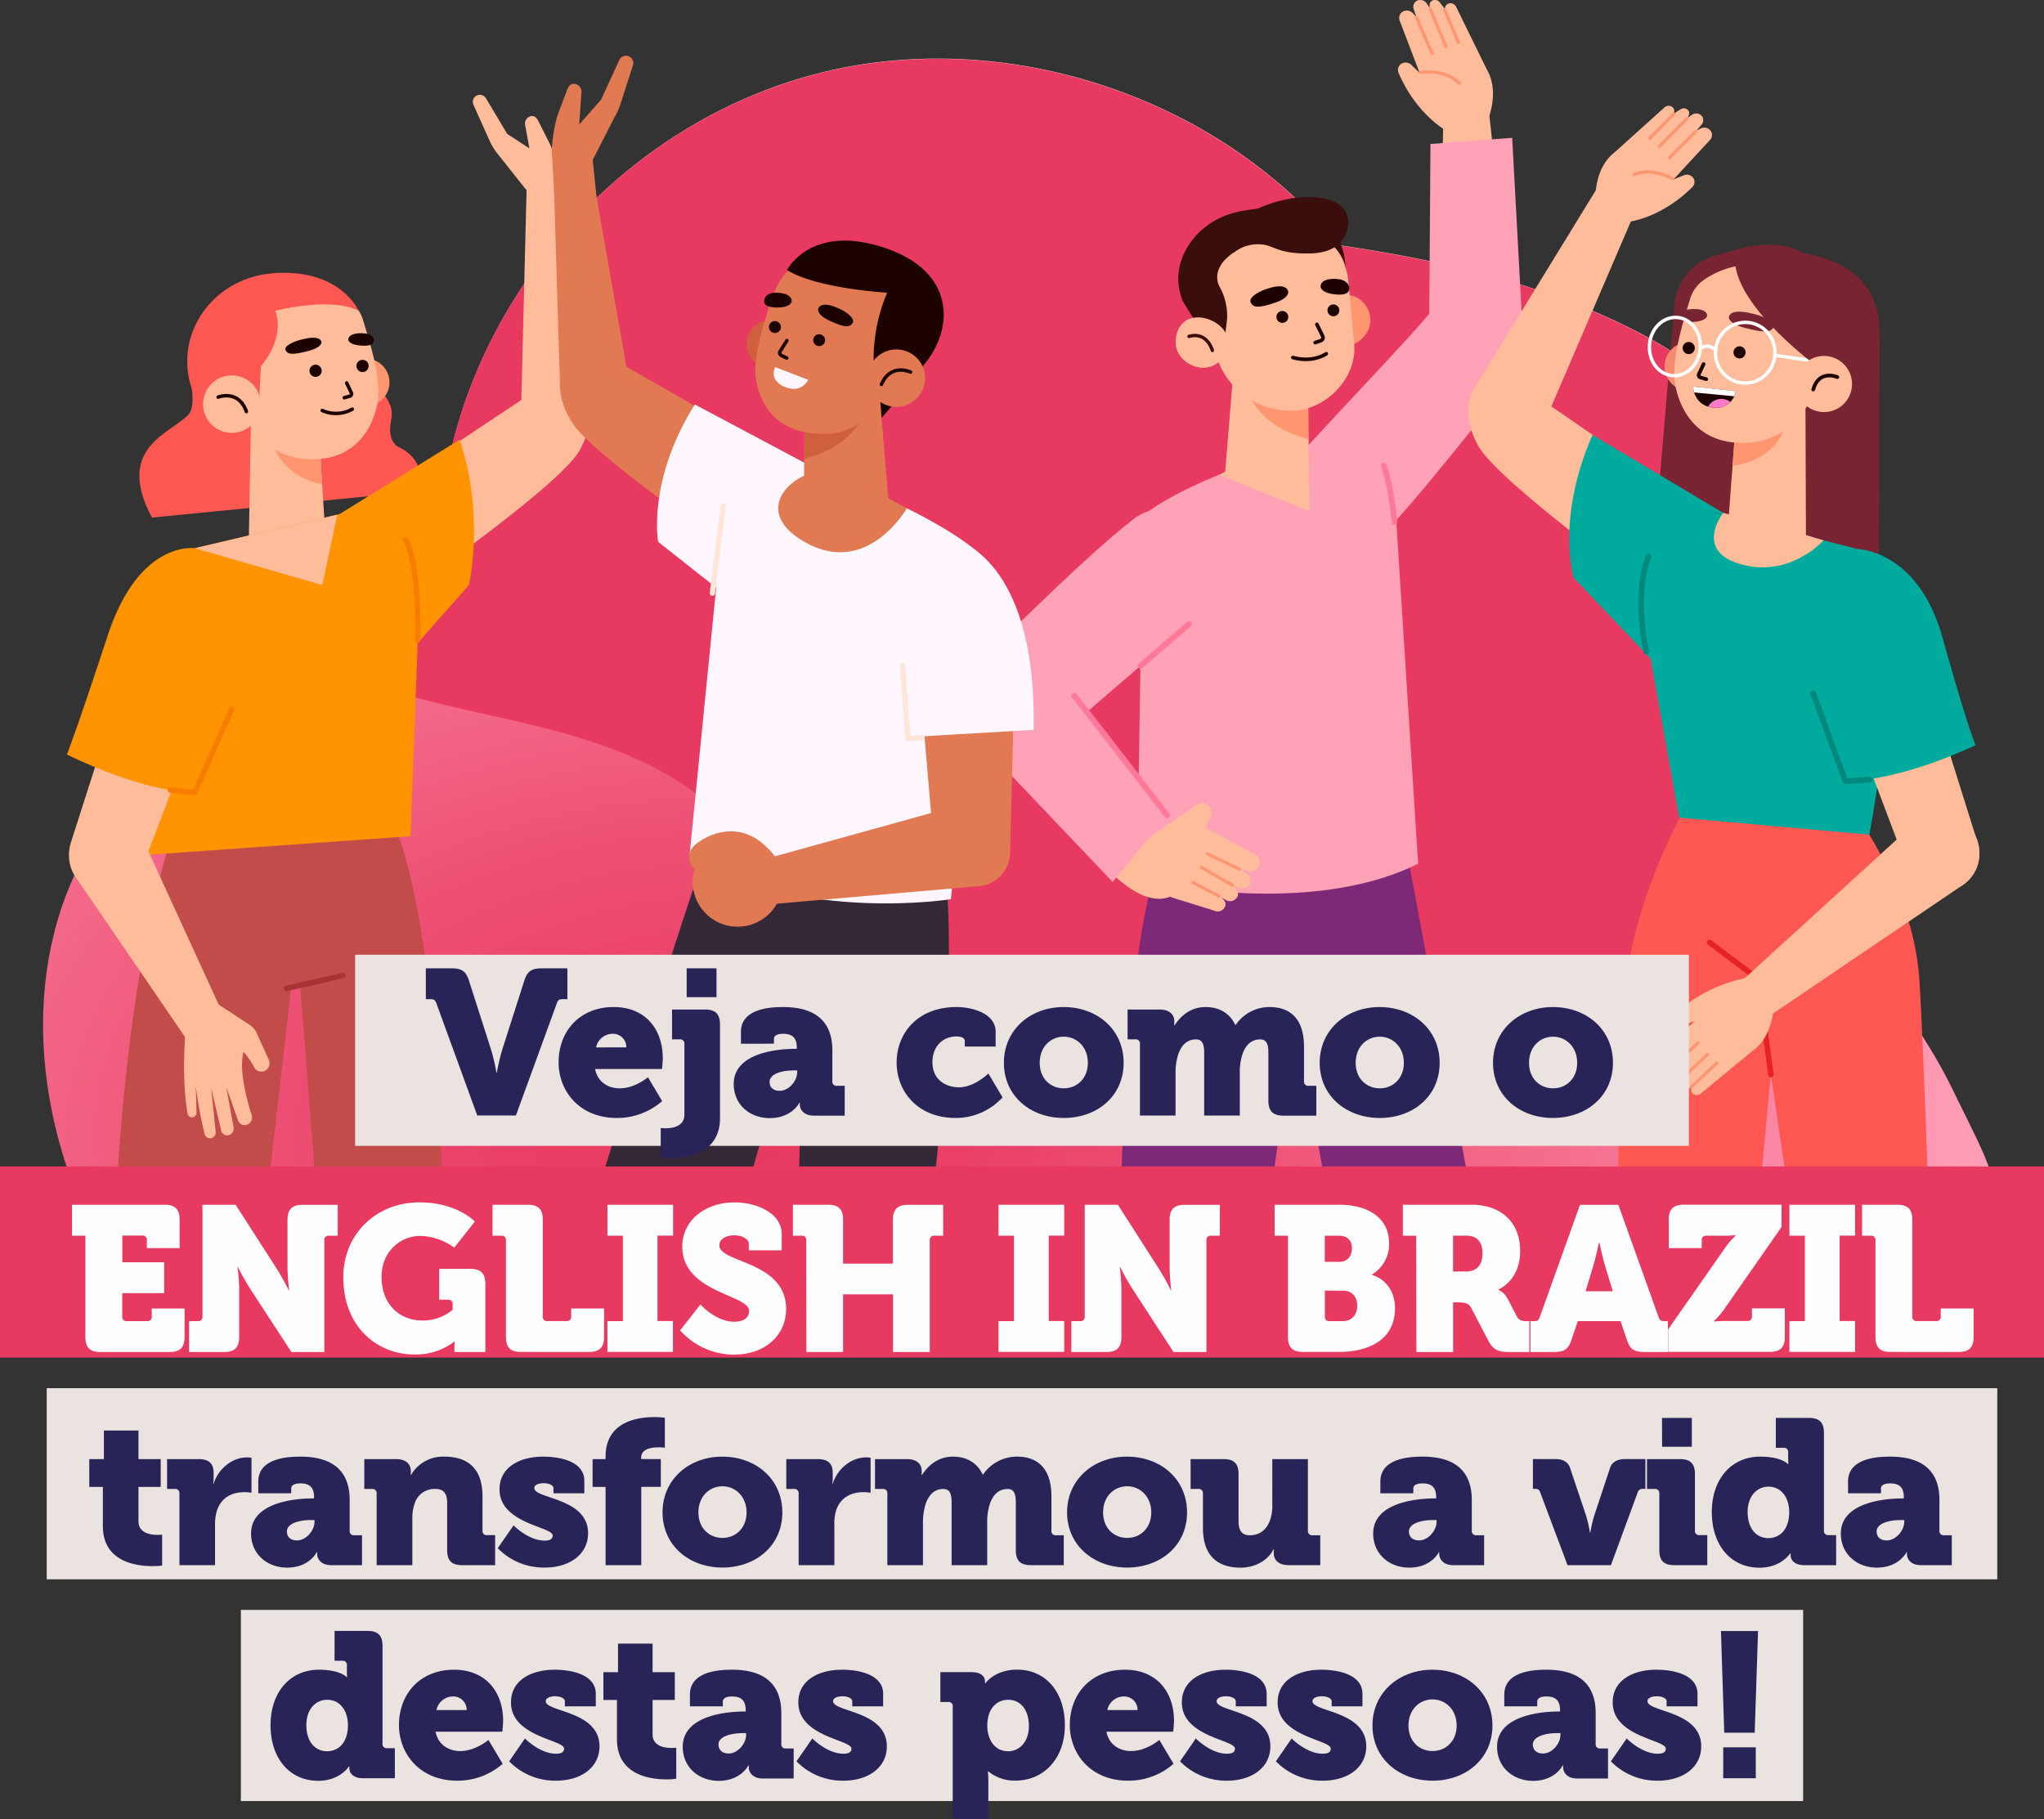 <svg xmlns="http://www.w3.org/2000/svg" xmlns:xlink="http://www.w3.org/1999/xlink" viewBox="0 0 612.43 545.17"><rect x="0" y="0" width="612.43" height="545.17" fill="#333333" stroke="none"/><defs><style>.cls-1{fill:#1d0300;}.cls-2{isolation:isolate;}.cls-3{fill:url(#Gradiente_sem_nome_72);}.cls-4{mix-blend-mode:screen;}.cls-5{fill:#e83960;}.cls-6{fill:#7e2977;}.cls-11,.cls-12,.cls-14,.cls-15,.cls-16,.cls-17,.cls-20,.cls-24,.cls-26,.cls-28,.cls-29,.cls-30,.cls-32,.cls-34,.cls-36,.cls-39,.cls-41,.cls-7{fill:none;}.cls-7{stroke:#591257;}.cls-11,.cls-12,.cls-15,.cls-16,.cls-17,.cls-20,.cls-24,.cls-26,.cls-29,.cls-30,.cls-32,.cls-34,.cls-36,.cls-39,.cls-41,.cls-7{stroke-linecap:round;stroke-linejoin:round;}.cls-26,.cls-36,.cls-7{stroke-width:1.64px;}.cls-8{fill:#ffbc9b;}.cls-9{fill:#ff9670;}.cls-10{fill:#3a0e0c;}.cls-11{stroke:#3a0e0c;stroke-width:1.01px;}.cls-12,.cls-20,.cls-30,.cls-41{stroke:#1d0300;}.cls-12{stroke-width:1.09px;}.cls-13{fill:#ffa2b7;}.cls-14,.cls-17,.cls-28{stroke:#ff9670;}.cls-14,.cls-28{stroke-miterlimit:10;}.cls-14{stroke-width:0.94px;}.cls-15,.cls-16{stroke:#ff7899;}.cls-15{stroke-width:1.68px;}.cls-16{stroke-width:1.73px;}.cls-17{stroke-width:0.94px;}.cls-18{fill:#792432;}.cls-19{fill:#f58c72;}.cls-20{stroke-width:1.1px;}.cls-21{clip-path:url(#clip-path);}.cls-22{fill:#ff7bca;}.cls-23{fill:#fff;}.cls-24{stroke:#fff;stroke-width:1.02px;}.cls-25{fill:#ff5752;}.cls-26{stroke:#e52323;}.cls-27{fill:#00aa9c;}.cls-28{stroke-width:0.91px;}.cls-29{stroke:#00897c;stroke-width:1.7px;}.cls-30{stroke-width:1.05px;}.cls-31{fill:#c14c4a;}.cls-32{stroke:#a73434;stroke-width:1.64px;}.cls-33{fill:#ff9300;}.cls-34{stroke:#f77c00;stroke-width:1.57px;}.cls-35{fill:#352938;}.cls-36{stroke:#000;}.cls-37{fill:#e17953;}.cls-38{fill:#fff7fd;}.cls-39{stroke:#ffe6d8;stroke-width:1.58px;}.cls-40{fill:#cf5f3d;}.cls-41{stroke-width:1.04px;}.cls-42{fill:#ebe3e0;}.cls-43{fill:#292458;}.cls-44{fill:#fefefe;}</style><radialGradient id="Gradiente_sem_nome_72" cx="220.38" cy="338.83" r="930.32" gradientTransform="translate(0 129.8) scale(1 0.62)" gradientUnits="userSpaceOnUse"><stop offset="0" stop-color="#e83960"></stop><stop offset="0.07" stop-color="#ea3f66"></stop><stop offset="0.16" stop-color="#ee5175"></stop><stop offset="0.27" stop-color="#f56f8f"></stop><stop offset="0.38" stop-color="#ff97b2"></stop><stop offset="0.64" stop-color="#ebe3e0"></stop></radialGradient><clipPath id="clip-path"><path class="cls-1" d="M507.27,115.83l12.8,1.38a5.91,5.91,0,0,1-6.73,4.94C507.44,121.58,507.27,115.83,507.27,115.83Z"></path></clipPath></defs><title>Ativo 353</title><g class="cls-2"><g id="Camada_2" data-name="Camada 2"><g id="OBJECTS"><path class="cls-3" d="M592,385.27c-6,15.79-8.82-6.33-26-7.11-15.15-.67-16.88,2.92-30.51,9-15.4,6.91-17.77-17.86-16.08-1,3.43,34.4,2.31-28.12-25.43-8.08-12.82,9.27-21.68,6.23-37.46,2.55-9.68-2.26-31.05-7.08-40.26-10.87-25.9-10.65-100,3.06-126.26,11.07s-15.1-2.25-42.84-2.75c-24.31-.44-52,18.89-70.45,2.75-16.46-14.34-36.4,11.25-55.1,0-17.85-10.76-5.29,1.25-25.23-4.55s-33.76,21.89-38,1.8c-5.67-27.08-26.95,36.41-27.56,8.91-.25-11.85-5.74-23-9.78-34.28-9-25.24-11.1-53.08-3.39-78.24s25.69-47.26,49.92-57.89c12-5.29,25.68-7.92,36.8-14.54a48.39,48.39,0,0,0,6.18-4.39,44.09,44.09,0,0,0,8.46-9.59c10-15.11,11.91-35.7,16.32-54,13.06-54.19,57.19-99.49,111.91-112.6s117.69,7.41,153.86,51.74l-.35.2c31.77,4.59,63.65,12,92.15,27.21,67.91,36.25,48.2,116.21,43.45,123.88-6.87,11.12-4.38,26.09,2.11,37.83s16.42,21.24,25.14,31.51c1,1.14,1.93,2.31,2.87,3.49a157.62,157.62,0,0,1,19,30C598.85,354.91,602.48,357.65,592,385.27Z"></path><g class="cls-4"><path class="cls-5" d="M566.46,297.38c-32-8.28-66.63-1.44-98.21,8.19-36,11-71.9,25.58-110,24.9a145.81,145.81,0,0,1-92.07-35.69c-22.55-19.67-39.09-46.31-64.74-61.76-24.48-14.75-53.95-17.29-81.28-25.25a139.27,139.27,0,0,1-15.83-5.65,48.39,48.39,0,0,0,6.18-4.39,44.09,44.09,0,0,0,8.46-9.59c10-15.11,11.91-35.7,16.32-54,13.06-54.19,57.19-99.49,111.91-112.6s117.69,7.41,153.86,51.74l-.35.2c31.77,4.59,63.65,12,92.15,27.21,67.91,36.25,48.2,116.21,43.45,123.88-6.87,11.12-4.38,26.09,2.11,37.83s16.42,21.24,25.14,31.51C564.57,295,565.52,296.2,566.46,297.38Z"></path></g><path class="cls-6" d="M418.87,241l26.19,139.76H401.93l-14-75.79-10.25,75.79H335.38S335.54,261.4,353,248.61Z"></path><line class="cls-7" x1="387.89" y1="304.97" x2="401.41" y2="297.09"></line><polygon class="cls-8" points="391.92 117.98 392.17 145.78 367.05 141.84 370.52 99.46 391.92 117.98"></polygon><path class="cls-9" d="M392.05,131.55s-18.33-3.62-19.51-20L392,118.77Z"></path><path class="cls-9" d="M394.78,96.5a7.67,7.67,0,0,0,7.92,7.37c4.14-.2,8.12-3.94,7.89-8.22a7.67,7.67,0,0,0-7.92-7.37C398.52,88.48,394.55,92.23,394.78,96.5Z"></path><path class="cls-8" d="M388.38,123.06h0c10.5-1.24,18.14-10.84,17.37-19.73l-1.69-18.6c-1-11.14-10.31-19.57-21.13-19h0c-11.08.54-24.52,10.78-23.91,22.21L363.54,102C364.87,115,375.7,123.69,388.38,123.06Z"></path><path class="cls-10" d="M366.77,103l.89-7.33a18,18,0,0,0-2.08-9.45c-1.29-2.11-1.55-5.62,2-8.91,5.19-4.82,16.42-9.16,27.12-6.16a11.86,11.86,0,0,1,7.15,5.57,11.33,11.33,0,0,1,1.43,3.78l-.36-2.77c-1.34-10.51-10.89-17.1-21.39-15.69-3.67.5-7.93.58-12.5,1.92-11.56,3.4-19.36,15.42-14.54,26.46L359,97.69Z"></path><path class="cls-8" d="M352.28,103c.23,4.24,4.54,7.39,8.65,7.19a7.51,7.51,0,0,0,7-8c-.23-4.24-5.34-7.28-9.44-7.08S352.05,98.75,352.28,103Z"></path><path class="cls-11" d="M363.25,105s-1.52-5.76-7-4.2"></path><path class="cls-10" d="M369.58,75.71A11.91,11.91,0,0,1,382,74.34c7,3.23,21.37,1.24,18.47-3.76s-19.27-3.44-19.27-3.44l-14.31,5.37Z"></path><path class="cls-10" d="M382,74.34s18.21,6,21.53-5.18S390,56.5,376.8,62.52,382,74.34,382,74.34Z"></path><path class="cls-12" d="M394.57,97.2l1.78,3.62a1,1,0,0,1-.57,1.25l-1.74.59"></path><path class="cls-1" d="M380.19,86.37s5.12-1.84,5.8,1c0,0,.42,1.9-4.07,3.38s-6.35,1.6-7.17-.08S377.74,87,380.19,86.37Z"></path><path class="cls-1" d="M400.91,83.64s-5-.69-5.25,2.15c0,0-.12,1.94,4.27,2.41,3.2.34,4.25-.38,4.35-1.68C404.4,85,402.78,83.73,400.91,83.64Z"></path><path class="cls-12" d="M397.38,106s-3.88,2.83-10,1.14"></path><path class="cls-1" d="M401.3,92.92a1.78,1.78,0,1,1-1.85-1.7A1.78,1.78,0,0,1,401.3,92.92Z"></path><path class="cls-1" d="M386,94.89a1.78,1.78,0,1,1-1.85-1.7A1.77,1.77,0,0,1,386,94.89Z"></path><path class="cls-13" d="M401.35,157.8c5.27,4.56,12,3.6,16.49-1.34,12.83-14.16,35.69-43.64,35.69-43.64,4.48-5.9,3.78-15.13-1.59-20.86h0c-5.82-6.21-17.87-6.24-22.45.42-4.06,5.91-39,42-42,46.24C383.43,144.61,395.66,152.89,401.35,157.8Z"></path><path class="cls-8" d="M433,38.93s-8.65-4.79-13.92-17a2.27,2.27,0,0,1,.47-2.58h0a2.44,2.44,0,0,1,3.38.15l2.4,2.3L419.42,6.3a2.23,2.23,0,0,1,1.05-2.91h0a2.52,2.52,0,0,1,2.91.61l.94,1-.76-2.3a2.05,2.05,0,0,1,1.2-2.57h0a2.35,2.35,0,0,1,2.72.9l.93,1.36-.07-.72a1.56,1.56,0,0,1,1-1.59h0a1.78,1.78,0,0,1,2,.58l1.54,2,.12-.5A1.6,1.6,0,0,1,434.27,1h0a1.88,1.88,0,0,1,1.93.88l9.32,19c3.41,5.89,1.45,13.61-1.27,18.3-.14.25-1.39,1.9-1.58,2.14Z"></path><line class="cls-14" x1="424.32" y1="5.03" x2="429.2" y2="16.32"></line><line class="cls-14" x1="428.41" y1="2.42" x2="433.37" y2="14.26"></line><line class="cls-14" x1="432.68" y1="2.5" x2="437.11" y2="13.07"></line><path class="cls-14" d="M425.32,21.75s7.78-1.43,12.22,3.49"></path><path class="cls-8" d="M432.56,29.4l-1.39,73.44a12.18,12.18,0,0,0,12.76,11.92h0c7.27-.35,9.4-19.35,8.23-26.53l-6.6-59.82Z"></path><path class="cls-13" d="M428.6,43.14l24.49-1.84,3.39,62.8s.44,10-17.22,19.85l-11.14-12.1Z"></path><path class="cls-13" d="M365.28,142.26s-15.64,6.13-23.12,12.51c-1.34,1.14-.23,4.06.18,5.77L340.68,263.4s49.82,12.41,84.23-4.57l-6.74-105.62c-.28-5.16-7.82-10.23-12.39-13.82a17.68,17.68,0,0,0-15-3.24Z"></path><polygon class="cls-8" points="372.22 138.85 365.28 142.26 392.34 153.19 392.05 131.55 372.22 138.85"></polygon><path class="cls-15" d="M417.84,156.46s-1-11-3.24-16.92"></path><path class="cls-13" d="M356.67,157.15c-4.53-5.58-11.54-5.84-17-1.63-15.59,12-45.91,42.76-45.91,42.76-5.62,5.17-6.59,14.66-2.18,21.46h0c4.78,7.36,17,9.58,22.86,3.64,5.2-5.25,47.31-40.74,51.06-44.56C370.76,173.49,361.55,163.17,356.67,157.15Z"></path><line class="cls-16" x1="341.71" y1="199.54" x2="356.25" y2="187.01"></line><path class="cls-8" d="M375.87,255.9,361.17,248l1.54-3.23a2.89,2.89,0,0,0-4.31-3.57l-14.63,10.16-9.4,11.49c7.87,7.07,13.13,7.11,16.18,5.84.35.13.7.27,1.05.38l12.28,3.83a2.36,2.36,0,0,0,3.06-1c.43-.8.6-2.09-1.75-3.35l2.35,1.26a2.43,2.43,0,0,0,3.2-1.12c.56-1-.06-2.44-1.43-3.39l1.8.76a2.51,2.51,0,0,0,3.4-1.4,2.59,2.59,0,0,0-1.28-3.15l-2.6-1.4,3.1.83a2.71,2.71,0,0,0,3.55-1.68A2.82,2.82,0,0,0,375.87,255.9Z"></path><line class="cls-17" x1="371.33" y1="260.42" x2="361.68" y2="255.79"></line><line class="cls-17" x1="369.31" y1="265.27" x2="359.93" y2="259.91"></line><line class="cls-17" x1="365.19" y1="268.52" x2="357.41" y2="264.45"></line><path class="cls-13" d="M349.7,244.31l-37.78-48.68c-4.71-5.15-16.59,1.5-20.71,7.07h0c-4.17,5.63-2.21,15.8,3,20.38l39.17,41.2Z"></path><line class="cls-16" x1="321.89" y1="208.47" x2="349.7" y2="244.31"></line><path class="cls-18" d="M563.22,100.7l-.33,73.09L496.06,158.4l5.62-67a16.68,16.68,0,0,1,11-14.39,60.21,60.21,0,0,1,8.46-2.21Z"></path><path class="cls-18" d="M540.42,75.91s-9-6.58-26.67,1.29c-16.09,7.18-4.54,19.58-4.54,19.58Z"></path><path class="cls-18" d="M562.81,105c-2,14.81-16.4,25.63-32,24.12s-27-14.78-25.6-29.64,15.23-25.7,30.81-24.2S565.64,83.73,562.81,105Z"></path><path class="cls-19" d="M512.88,112.59a7.34,7.34,0,1,1-4-9.57A7.35,7.35,0,0,1,512.88,112.59Z"></path><polygon class="cls-8" points="519.96 128.24 517.53 160.68 541.11 161.63 540.93 113.54 519.96 128.24"></polygon><path class="cls-9" d="M519.12,139.54s15.82-1.27,16.33-16.27l-15.61,6.5Z"></path><path class="cls-8" d="M510.43,83.93a10.66,10.66,0,0,0-4.07,5.75c-2.07,6.85-6,18.89-4.25,26.54,2.28,10,9.45,17.54,22.33,16.36,0,0,15.31-.06,20.28-19C552.65,83.51,527.49,72.12,510.43,83.93Z"></path><path class="cls-20" d="M510.44,109.09,509,112.15a.76.76,0,0,0,.46.95l1.77.51"></path><path class="cls-18" d="M524.7,93.9S518.57,92.2,518,95c0,0-.37,1.93,5,3.3s7.56,1.44,8.4-.28S527.62,94.45,524.7,93.9Z"></path><path class="cls-18" d="M506.51,92.65s4.61-.55,5,1.79c0,0,.25,1.6-3.79,2-2.94.27-4-.33-4.16-1.41C503.38,93.73,504.78,92.71,506.51,92.65Z"></path><path class="cls-1" d="M507.27,115.83l12.8,1.38a5.91,5.91,0,0,1-6.73,4.94C507.44,121.58,507.27,115.83,507.27,115.83Z"></path><g class="cls-21"><path class="cls-22" d="M519.66,126.35a4.53,4.53,0,1,1-1.64-6.2A4.54,4.54,0,0,1,519.66,126.35Z"></path><polygon class="cls-23" points="506.24 117.47 520.78 118.85 521.02 116.39 506.53 114.45 506.24 117.47"></polygon></g><path class="cls-1" d="M523,105.92a1.82,1.82,0,1,1-1.47-2.12A1.83,1.83,0,0,1,523,105.92Z"></path><path class="cls-1" d="M507.77,104.62a1.82,1.82,0,1,1-1.47-2.12A1.83,1.83,0,0,1,507.77,104.62Z"></path><ellipse class="cls-24" cx="522.93" cy="105.7" rx="9.1" ry="8.91" transform="translate(373.29 617.79) rotate(-85.14)"></ellipse><path class="cls-24" d="M494.23,103.19c-.41,4.81,2.66,9,6.86,9.36s7.94-3.26,8.35-8.07-2.67-9-6.87-9.35S494.64,98.38,494.23,103.19Z"></path><path class="cls-24" d="M514.06,105a3.2,3.2,0,0,0-4.62-.47"></path><line class="cls-24" x1="531.81" y1="106.45" x2="541.71" y2="107.93"></line><path class="cls-18" d="M544.22,109.63S522.1,93.44,520,79.82c0,0,8.27-9,24.38,5.15S544.22,109.63,544.22,109.63Z"></path><circle class="cls-8" cx="546.5" cy="115.05" r="8.41" transform="translate(65.56 398.95) rotate(-42.44)"></circle><path class="cls-20" d="M550.51,113s-5.49-2.43-7.23,3.72"></path><path class="cls-25" d="M575.07,293.34c-2.15-33-28.27-61.6-28.27-61.6l-12.35-.32H534l-1.62-1.74-11,1.51-5.44-.1.13.83-5.81.79c6.59-8.17-25.77,31.31-24.62,82.91l-1.48,65.15h40.82L530.59,322l8.67,58.74h39.3S576.4,313.87,575.07,293.34Z"></path><polyline class="cls-26" points="512.22 282.4 526.79 293.35 530.6 322.02"></polyline><path class="cls-8" d="M500.25,181.38s-51.19-36.39-57.48-48c-4-7.36-4.38-15.92,2.64-20.5h0c6.44-4.19,2.3-5.27,7.32.55l53.71,37.06Z"></path><path class="cls-27" d="M514.36,154l-16.68,46.71L471.5,173.14s-5.42-17.56,5.65-42.82L518,154.69l-5-1.3"></path><path class="cls-8" d="M488.43,66.38s9.46-1.19,18.58-10.27a2.18,2.18,0,0,0,.5-2.48h0a2.35,2.35,0,0,0-3.08-1.08l-3,1.2L512.29,42a2.13,2.13,0,0,0,.1-3h0a2.41,2.41,0,0,0-2.82-.5l-1.21.58,1.51-1.79a2,2,0,0,0-.16-2.73h0a2.26,2.26,0,0,0-2.75-.17l-1.32.88.31-.61a1.52,1.52,0,0,0-.3-1.78h0a1.73,1.73,0,0,0-2-.2L501.56,34l.07-.49a1.56,1.56,0,0,0-.71-1.55h0a1.83,1.83,0,0,0-2.05.1L483.69,45.72c-5.17,4.05-6.19,11.66-5.44,16.84,0,.28.57,2.2.65,2.48Z"></path><line class="cls-28" x1="508.36" y1="39.14" x2="499.93" y2="47.5"></line><line class="cls-28" x1="505.64" y1="35.33" x2="496.94" y2="44.15"></line><line class="cls-28" x1="501.78" y1="33.87" x2="494.02" y2="41.74"></line><path class="cls-28" d="M501.46,53.75s-6.45-4.07-12.19-1.26"></path><path class="cls-8" d="M492.23,58l-29.74,69.21a11.75,11.75,0,0,1-15.71,6.09h0a11.75,11.75,0,0,1-5.16-16.75l39.32-64.1Z"></path><path class="cls-27" d="M556.58,164.52l-42.17-10.73-16.34-4.56-8.69,19.4L503.11,245l57,5.1s6.75-36.36,5.7-52.82-7.28-32.27-7.28-32.27"></path><path class="cls-29" d="M493.3,195.27s-3.92-16.57.64-28.52"></path><path class="cls-8" d="M516.31,153.68s-8.57,10.88,4.33,15.11c15.19,5,25.75-6.87,25.75-6.87l-13.29-4Z"></path><path class="cls-8" d="M550,203l21.22,56.38A11.23,11.23,0,0,0,583.36,267h0a11.23,11.23,0,0,0,9.29-14.17l-18-57.37a12.91,12.91,0,0,0-15.23-9.1h0A12.92,12.92,0,0,0,550,203Z"></path><path class="cls-27" d="M556.58,164.52s18.08.27,25.38,26.34c8.06,28.79,10,32.43,10,32.43s-22.47,10.81-38.21,10.57L534.28,187.5Z"></path><polyline class="cls-29" points="560.25 233.59 552.93 234.13 543.28 207.77"></polyline><path class="cls-8" d="M523.51,293a44.13,44.13,0,0,0-21.14,10.36,2.19,2.19,0,0,0-.61,2.45h0a2.35,2.35,0,0,0,3,1.22l3-1.07-11.33,11.24a2.14,2.14,0,0,0-.23,3h0a2.42,2.42,0,0,0,2.8.62l1.23-.53L498.71,322a2,2,0,0,0,0,2.73h0a2.24,2.24,0,0,0,2.74.29l1.36-.82-.34.6a1.5,1.5,0,0,0,.23,1.79h0a1.7,1.7,0,0,0,2,.28l2.14-1.11-.1.48a1.57,1.57,0,0,0,.65,1.58h0a1.83,1.83,0,0,0,2.05,0l15.76-13c5.33-3.82,6.67-11.38,6.15-16.59,0-.28-.47-2.22-.55-2.5Z"></path><line class="cls-28" x1="500.29" y1="320.24" x2="509.07" y2="312.25"></line><line class="cls-28" x1="502.85" y1="324.16" x2="511.92" y2="315.72"></line><line class="cls-28" x1="506.64" y1="325.78" x2="514.73" y2="318.25"></line><path class="cls-8" d="M517.72,297.72l55.65-50.78a11.75,11.75,0,0,1,16.82.93h0A11.75,11.75,0,0,1,588,265.26l-62.26,42.17Z"></path><path class="cls-25" d="M56.39,111.1s2.84,10.07.14,13.06c-5.15,5.7-22.3,9.81-11,30.93l80-7.88s3.09-9.15-6.34-13.37c0,0-3.31-1.67-2-7.8s-3.85-9.89-10.31-15.67L93.77,94.55Z"></path><ellipse class="cls-25" cx="83.55" cy="108.03" rx="27.45" ry="26.2" transform="translate(-10.19 8.71) rotate(-5.62)"></ellipse><path class="cls-9" d="M103.05,117.32A7.1,7.1,0,1,0,106.9,108,7.1,7.1,0,0,0,103.05,117.32Z"></path><polygon class="cls-8" points="95.41 127.63 97.76 164.5 74.52 163.79 75.3 119.08 95.41 127.63"></polygon><path class="cls-9" d="M96.51,145s-13.19-1.29-16.1-16L95.89,134Z"></path><path class="cls-8" d="M104.78,90.35a10.36,10.36,0,0,1,4,5.57c2,6.63,5.85,18.28,4.16,25.7-2.19,9.64-9.12,17-21.6,15.88,0,0-14.83,0-19.68-18.33C63.89,90,88.24,79,104.78,90.35Z"></path><path class="cls-30" d="M103.87,114.76l1.43,3a.74.74,0,0,1-.44.93l-1.71.49"></path><path class="cls-1" d="M90.91,101.62s4.93-1.39,5.42.89c0,0,.3,1.55-4,2.67s-6.08,1.17-6.76-.22S88.56,102.06,90.91,101.62Z"></path><path class="cls-1" d="M109.2,99.9s-4.46-.53-4.87,1.74c0,0-.24,1.55,3.67,1.9,2.85.26,3.84-.33,4-1.37C112.24,100.94,110.88,100,109.2,99.9Z"></path><path class="cls-30" d="M96.55,123a10,10,0,0,0,9-.39"></path><path class="cls-1" d="M110.45,109.66a1.83,1.83,0,1,1-1.81-1.83A1.81,1.81,0,0,1,110.45,109.66Z"></path><path class="cls-1" d="M96.39,111.1a1.83,1.83,0,1,1-1.81-1.83A1.84,1.84,0,0,1,96.39,111.1Z"></path><path class="cls-25" d="M72.93,114.26c1.22.37,18.11-14.14,5.88-27.08,0,0-12.67,4.95-9.51,27.43Z"></path><path class="cls-25" d="M81.07,93.47s17.35-4.86,26.36-.36c0,0-5.33-12.56-25.2-11.28L76.41,99.15Z"></path><polygon class="cls-25" points="78.42 105.23 77.58 121.23 70.32 108.34 78.42 105.23"></polygon><circle class="cls-8" cx="69.47" cy="121.08" r="8.62" transform="translate(-65.01 83.64) rotate(-44.59)"></circle><path class="cls-30" d="M65.36,119s6.11-2.43,8.46,4.33"></path><path class="cls-31" d="M54.67,242.08S36.77,280,33.94,380.71H77.48l9.85-85.43h2.59l6.76,85.43h36.15s.87-104.74-17-138.63Z"></path><line class="cls-32" x1="85.84" y1="296.16" x2="102.74" y2="292.34"></line><path class="cls-8" d="M114.83,182.29s52.26-35.74,58.81-47.28c4.17-7.35,4.71-16-2.28-20.71h0c-6.42-4.35-2.22-5.35-7.39.42l-54.81,36.37Z"></path><path class="cls-33" d="M101.11,154.44l36.59-22.69c7.67,22.47,2.81,43.56,2.81,43.56l-23.45,26.52-16-47.39"></path><path class="cls-8" d="M157.77,57.08l-1.65,66.12c-1.14,6.43.32,9.53,6.78,10.49h0a21.43,21.43,0,0,0,7.79-.43c3.45-.8,6.09-6.35,6-9.9l-8.78-64.68Z"></path><path class="cls-8" d="M160,68.56l-2.18-11.48-8.94-11.27a17.5,17.5,0,0,1-2.18-3.62l-4.84-10.8a2.1,2.1,0,0,1,.88-2.7h0a2.1,2.1,0,0,1,2.88.8l6.36,10.64,6.64,4.33-1.32-7.27A2.29,2.29,0,0,1,159,34.83h0c1.13-.27,1.76.42,2.39,1.62l3.48,6.91a47.75,47.75,0,0,1,2.71,9.69l.62,12.44Z"></path><path class="cls-33" d="M58.37,164.27l42.69-10.05,16.55-4.29L126,169.64,123,250.56l-79.5,5.65s3.61-42.48,5-59,7.93-32.39,7.93-32.39"></path><polygon class="cls-8" points="58.37 164.27 101.06 154.22 96.58 175.31 58.37 164.27"></polygon><path class="cls-34" d="M125.15,191.85s.78-21.79-3.58-30.17"></path><path class="cls-8" d="M64.34,203.17l-21.6,56.44c-1.82,5.14-7.86,8.26-13.25,7.41h0c-6.79-1.06-10.26-7.87-8.28-14.46l18.4-57.48a13,13,0,0,1,15.51-8.9h0A13,13,0,0,1,64.34,203.17Z"></path><path class="cls-33" d="M58.37,164.27s-16.66-2.59-26.07,26.08-12.25,35.74-12.25,35.74S42.5,237.4,58.37,237.44l22-49.6Z"></path><polyline class="cls-34" points="51 236.76 58.37 237.44 69.47 212.46"></polyline><polygon class="cls-8" points="38.52 242.08 66.63 303.45 55.94 311.48 22.8 263.02 38.52 242.08"></polygon><path class="cls-8" d="M49.61,301.35l6,7.11s-1.34,14.11.59,25.25a1.34,1.34,0,0,0,1.19,1.1h0a1.39,1.39,0,0,0,1.49-1.44l-.22-8a123.69,123.69,0,0,0,2.65,14.46,1.67,1.67,0,0,0,1.92,1.24h0a1.79,1.79,0,0,0,1.39-1.92L63.27,326l3,12.77a1.83,1.83,0,0,0,2.19,1.38h0A2,2,0,0,0,70,337.88l-2.22-12.17,3.53,10a2.1,2.1,0,0,0,3.12,1.1h0a2.3,2.3,0,0,0,1-2.63c-1.25-3.88-4-13.56-2.45-19a25.58,25.58,0,0,1,3.2,4.66,2.38,2.38,0,0,0,3.67.7h0a2.56,2.56,0,0,0,.77-2.8l-3.41-7.5a6.32,6.32,0,0,0-2.74-3.37L63,299.4,57.69,293Z"></path><path class="cls-35" d="M212,255.14c-2.18.89-40.14,125.5-40.14,125.5l44.91.27,23.86-83.38-1.87,83.38,38.05-.27s15.47-111.45,2-138.87Z"></path><line class="cls-36" x1="240.62" y1="297.53" x2="226.41" y2="288.88"></line><path class="cls-37" d="M234.51,175.54S179.15,138.32,171.67,127c-4.76-7.22-5.9-16,.93-21.32h0c6.26-4.87,1.9-5.62,7.58-.07L238.67,139Z"></path><path class="cls-38" d="M247.12,141.91,208.19,121.2c-14.35,22.82-11,41.16-11,41.16l23,18.16,26.89-38.61"></path><path class="cls-37" d="M177,49.16l11.38,64.71c1.78,6.46.6,9.75-5.9,11.36h0a21.73,21.73,0,0,1-8,.3c-3.6-.48-6.47-6.52-6.69-10.15l-2-65.47Z"></path><path class="cls-37" d="M178.74,59.14l-1.14-11.2L184,35.37a19,19,0,0,0,1.85-4l3.8-11.79a2.21,2.21,0,0,0-1.23-2.71h0a2.21,2.21,0,0,0-2.9,1.16l-5.4,11.81-6.57,7.46.69-9.92a2.4,2.4,0,0,0-2.1-2.25h0c-1.21-.15-1.79.64-2.3,2L167,34.66a49.43,49.43,0,0,0-1.7,10.39l.78,13Z"></path><path class="cls-38" d="M271.71,152.31s14.66,7,22.2,13.93c1.34,1.23,1.46,4.25,1,6l-10,97.2s-43.26,7-78.42-12l10.82-108.76c.17-1,1.22-.67,2.92-1.51,3.51-1.75,8.05-3.36,17.52-4.35Z"></path><line class="cls-39" x1="213.44" y1="177.75" x2="216.7" y2="151.52"></line><path class="cls-37" d="M264.62,148.49l7.09,3.82S260,172.94,241.36,162.56s-1.23-24.43,10.79-21.31Z"></path><polygon class="cls-37" points="302.61 256.51 303.87 208.36 275.31 200.97 279.18 246.07 302.61 256.51"></polygon><path class="cls-38" d="M284.76,161.21s25.92,4.11,24.95,57.49L270.19,221l4-37.14Z"></path><polyline class="cls-39" points="276.23 221.03 272.03 221.36 270.42 199.33"></polyline><path class="cls-37" d="M224.25,258.8l64.93-18c5.62-1.07,12.32,7.18,13.3,12.81h0a10.25,10.25,0,0,1-10.08,12l-65.81,5.71Z"></path><circle class="cls-37" cx="221.03" cy="264.23" r="13.48" transform="translate(-84.4 423.56) rotate(-77.64)"></circle><path class="cls-37" d="M208.1,260.43s-4.52-4.18,1.32-8.18,15.58-5.95,23.27,5.22Z"></path><polygon class="cls-1" points="272.75 115.43 260.51 129.32 260.07 117.26 272.75 115.43"></polygon><path class="cls-40" d="M237.05,106.27a7.08,7.08,0,1,1-3.11-9.52A7.08,7.08,0,0,1,237.05,106.27Z"></path><polygon class="cls-37" points="241.07 123.87 240.81 156.07 266.38 152.21 262.51 105.3 241.07 123.87"></polygon><path class="cls-40" d="M241,137.47s18.36-3.65,19.54-20.1l-19.45,7.29Z"></path><path class="cls-37" d="M246.69,75.71A18.42,18.42,0,0,0,231.93,87.8c-2.71,7.4-6.38,19-5.47,25.36,1.4,9.84,7.83,17,20.35,16.8,0,0,14.15,1.79,21.35-18.4C276.69,87.67,261.92,73.73,246.69,75.71Z"></path><path class="cls-41" d="M235.78,102.05l-2.05,3.25a.9.9,0,0,0,.41,1.24l1.58.74"></path><path class="cls-1" d="M250.74,92.2s-4.66-2.26-5.59.33c0,0-.59,1.76,3.51,3.62s5.85,2.18,6.8.66S253,93,250.74,92.2Z"></path><path class="cls-1" d="M232.44,87.72s4.83-.14,4.76,2.57c0,0-.09,1.85-4.3,1.85-3.06,0-4-.8-3.94-2C229,88.62,230.66,87.61,232.44,87.72Z"></path><path class="cls-1" d="M247.09,102.6a1.78,1.78,0,1,1-1-2.32A1.78,1.78,0,0,1,247.09,102.6Z"></path><path class="cls-1" d="M233.85,98.66a1.79,1.79,0,1,1-1-2.32A1.78,1.78,0,0,1,233.85,98.66Z"></path><path class="cls-38" d="M232.26,110l9.9,3.81s-1.95,4.26-7,2.14S232.26,110,232.26,110Z"></path><path class="cls-1" d="M261.81,109.93a50.88,50.88,0,0,1,4-22.22s-21-1.19-30-6.79c0,0,7.1-14.16,29.45-6.59,30.61,10.35,15.5,41.36-3.25,43.27Z"></path><path class="cls-37" d="M276.25,117.2a8.6,8.6,0,1,1-3.78-11.56A8.6,8.6,0,0,1,276.25,117.2Z"></path><path class="cls-41" d="M272.83,111.51s-5.89-2.88-8.74,3.66"></path><rect class="cls-5" y="349.53" width="612.43" height="57.27"></rect><rect class="cls-42" x="106.4" y="286.09" width="399.63" height="57.27"></rect><rect class="cls-42" x="14" y="415.97" width="584.43" height="57.27"></rect><rect class="cls-42" x="72.17" y="482.41" width="468.09" height="57.27"></rect><path class="cls-43" d="M130.8,300.77c-.37-1-.68-1.36-1.67-1.36h-1.54v-9.25h7.71c3.09,0,4.32.93,5.18,3.58l6.6,20.6a60.12,60.12,0,0,1,1.67,7.09h.12a60.12,60.12,0,0,1,1.67-7.09l6.59-20.6c.87-2.65,2.1-3.58,5.19-3.58H170v9.25h-1.55c-1,0-1.29.31-1.66,1.36l-12.21,33.49H143Z"></path><path class="cls-43" d="M183.9,301.76c9.38,0,14.68,6.54,14.68,15.36,0,1-.24,3.2-.24,3.2H178.29c.8,4,4,5.8,7.4,5.8,4.57,0,8.45-3.33,8.45-3.33l4.26,7.15A20.47,20.47,0,0,1,184.83,335c-11.35,0-17.46-8.2-17.46-16.65C167.37,309,173.67,301.76,183.9,301.76Zm3.77,12.09a4,4,0,0,0-3.77-4.07,5.09,5.09,0,0,0-5.3,4.07Z"></path><path class="cls-43" d="M199.33,338.09c2.09,0,5.73-.5,5.73-4.07V312.8a1.24,1.24,0,0,0-1.36-1.36h-2.34V302.5h9.87c3.14,0,4.5,1.36,4.5,4.5v28.06c0,10.67-10,12-14.93,12a19.52,19.52,0,0,1-2.83-.18V338A11.91,11.91,0,0,0,199.33,338.09Zm6.41-47.93h8.94v8.64h-8.94Z"></path><path class="cls-43" d="M238.3,314.28h.44v-.37c0-3-1.42-4.13-4.07-4.13-1.36,0-2.78.3-2.78,1.54v1.42H222v-3.52c0-7.09,9-7.46,12.65-7.46,11.1,0,14.74,5.67,14.74,12.95V324a1.23,1.23,0,0,0,1.35,1.36h2.35v8.94h-9.25c-3.09,0-4.2-1.91-4.2-3.33v-.55h-.12s-2.22,4.62-8.88,4.62c-5.92,0-10.8-3.95-10.8-10.24C219.86,315.33,233.37,314.28,238.3,314.28Zm-4.68,12.58c2.77,0,5.24-3,5.24-5.61v-.5h-1c-3.39,0-7.27.93-7.27,3.46C230.6,325.69,231.52,326.86,233.62,326.86Z"></path><path class="cls-43" d="M286.6,301.76c4.44,0,11.72,1.73,11.72,7.46v4.38h-9.25v-1.66c0-1-1.17-1.36-2.47-1.36-4.5,0-7.22,3.39-7.22,7.65,0,5.42,4.07,7.58,8,7.58,4.57,0,8.76-4.13,8.76-4.13l4.25,7.15A19,19,0,0,1,286.35,335c-11.35,0-17.7-7.89-17.7-16.65C268.65,310,274.57,301.76,286.6,301.76Z"></path><path class="cls-43" d="M318.67,301.76c10.06,0,18,6.72,18,16.71S328.73,335,318.73,335s-17.94-6.6-17.94-16.53S308.74,301.76,318.67,301.76Zm.06,24.36c3.89,0,7.22-2.9,7.22-7.65s-3.33-7.83-7.22-7.83-7.21,3-7.21,7.83S314.85,326.12,318.73,326.12Z"></path><path class="cls-43" d="M341.55,312.8a1.23,1.23,0,0,0-1.35-1.36h-2.35V302.5h9.56c2.9,0,4.44,1.42,4.44,3.58v.43a6.62,6.62,0,0,1-.06.74h.13c1.48-2.22,4.31-5.49,9.31-5.49,4,0,7.22,1.79,8.88,5.36h.12a12.28,12.28,0,0,1,10.18-5.36c5.8,0,10.3,3.14,10.3,11.9V324a1.23,1.23,0,0,0,1.36,1.36h2.34v8.94h-9.87c-3.14,0-4.5-1.36-4.5-4.5V315.45c0-2.34-.43-4-2.47-4-3.2,0-5.05,2.59-5.73,6.11a16.1,16.1,0,0,0-.37,3.57v13.14H360.8V315.45c0-2.34-.43-4-2.47-4-3.14,0-4.93,2.47-5.67,5.86a18.36,18.36,0,0,0-.44,3.82v13.14H341.55Z"></path><path class="cls-43" d="M413.35,301.76c10,0,18,6.72,18,16.71S423.4,335,413.41,335s-18-6.6-18-16.53S403.42,301.76,413.35,301.76Zm.06,24.36c3.89,0,7.22-2.9,7.22-7.65s-3.33-7.83-7.22-7.83-7.22,3-7.22,7.83S409.53,326.12,413.41,326.12Z"></path><path class="cls-43" d="M465.28,301.76c10.05,0,18,6.72,18,16.71s-8,16.53-18,16.53-17.94-6.6-17.94-16.53S455.35,301.76,465.28,301.76Zm.06,24.36c3.89,0,7.22-2.9,7.22-7.65s-3.33-7.83-7.22-7.83-7.21,3-7.21,7.83S461.46,326.12,465.34,326.12Z"></path><path class="cls-44" d="M25.58,370.28h-4V361H49.32c3.15,0,4.5,1.36,4.5,4.5V374H44v-2.4a1.23,1.23,0,0,0-1.35-1.36h-6v8H49.2v9.25H36.62v7A1.23,1.23,0,0,0,38,395.88h6.11a1.24,1.24,0,0,0,1.36-1.36v-2.41H55.3v8.52c0,3.14-1.35,4.5-4.5,4.5H30.08c-3.15,0-4.5-1.36-4.5-4.5Z"></path><path class="cls-44" d="M56.66,395.88h2.65a1.24,1.24,0,0,0,1.36-1.36V361H70.6L82.81,380a75.36,75.36,0,0,1,3.7,6.6h.13a62.73,62.73,0,0,1-.5-6.6V365.53c0-3.14,1.36-4.5,4.5-4.5h10.55v9.25H98.54a1.24,1.24,0,0,0-1.36,1.36v33.49H87.31L75,386.25a66.09,66.09,0,0,1-3.7-6.59h-.12a64,64,0,0,1,.49,6.59v14.38c0,3.14-1.36,4.5-4.5,4.5H56.66Z"></path><path class="cls-44" d="M125.68,360.29c11.29,0,16.59,5.74,16.59,5.74l-6.17,7.83a17.89,17.89,0,0,0-10.17-3.52c-5.86,0-11.6,4.57-11.6,12.28,0,8.69,5.86,13.07,12.15,13.07a13.82,13.82,0,0,0,9.13-3.21v-1.66a1.24,1.24,0,0,0-1.36-1.36H131.6v-9.25h9.31c3.15,0,4.51,1.36,4.51,4.5v20.42h-9.26v-1.24c0-.92.07-1.85.07-1.85h-.13a19.06,19.06,0,0,1-11.9,3.83c-11.1,0-21.34-8.14-21.34-23.19C102.86,370,112.54,360.29,125.68,360.29Z"></path><path class="cls-44" d="M151.59,371.64a1.24,1.24,0,0,0-1.36-1.36h-2.65V361h10.54c3.15,0,4.51,1.36,4.51,4.5v29a1.23,1.23,0,0,0,1.35,1.36h5.8a1.24,1.24,0,0,0,1.36-1.36v-2.41H181v8.52c0,3.14-1.36,4.5-4.51,4.5H156.09c-3.15,0-4.5-1.36-4.5-4.5Z"></path><path class="cls-44" d="M182,395.88h4.63v-25.6H182V361h19.68v9.25H197v25.6h4.63v9.25H182Z"></path><path class="cls-44" d="M209.87,390.88s4.57,5.18,10.12,5.18c2.22,0,4.44-.8,4.44-3.27,0-4.87-20-5.42-20-19.24,0-8,7-13.26,15.73-13.26,5.86,0,14.06,2.84,14.06,9.56v4.81h-9.86v-1.91c0-1.61-2.29-2.59-4.32-2.59-2.22,0-4.5.92-4.5,3,0,5.36,20,4.62,20,19.12,0,7.34-5.74,13.63-15.67,13.63a21.53,21.53,0,0,1-16.09-7.28Z"></path><path class="cls-44" d="M241.58,371.64a1.24,1.24,0,0,0-1.36-1.36h-2.65V361h10.54c3.15,0,4.5,1.36,4.5,4.5v13.14h14.93V365.53c0-3.14,1.36-4.5,4.5-4.5h10.55v9.25h-2.65a1.23,1.23,0,0,0-1.36,1.36v33.49h-11V387.86H252.61v17.27h-11Z"></path><path class="cls-44" d="M299.18,395.88h4.63v-25.6h-4.63V361h19.68v9.25h-4.63v25.6h4.63v9.25H299.18Z"></path><path class="cls-44" d="M321,395.88h2.66a1.23,1.23,0,0,0,1.35-1.36V361h9.93L347.11,380a75.36,75.36,0,0,1,3.7,6.6h.12a64,64,0,0,1-.49-6.6V365.53c0-3.14,1.35-4.5,4.5-4.5h10.55v9.25h-2.66a1.23,1.23,0,0,0-1.35,1.36v33.49h-9.87l-12.28-18.88a66.09,66.09,0,0,1-3.7-6.59h-.12a64,64,0,0,1,.49,6.59v14.38c0,3.14-1.35,4.5-4.5,4.5H321Z"></path><path class="cls-44" d="M385.9,370.28h-4V361H401.2c8.82,0,15,4,15,11.53a10.59,10.59,0,0,1-5.12,9.38v.12c5.05,1.54,6.9,6.05,6.9,9.93,0,9.62-8,13.14-16.77,13.14H390.41c-3.15,0-4.51-1.36-4.51-4.5Zm15.42,7.83c2.59,0,3.76-2,3.76-4.07s-1.17-3.76-3.94-3.76h-4.2v7.83Zm-3,17.77h3.95c3,0,4.38-2.16,4.38-4.63s-1.36-4.5-4.32-4.5h-5.37v7.77A1.24,1.24,0,0,0,398.3,395.88Z"></path><path class="cls-44" d="M424.33,370.28h-4V361h20.6c8.57,0,14.55,5,14.55,13.88S449,386.38,449,386.38v.12a6.07,6.07,0,0,1,2.71,2.65l2.78,5.31c.68,1.29,1.79,1.42,3,1.42h.74v9.25h-6c-3.09,0-4.81-.56-6.23-3.27l-5.18-9.93c-.74-1.36-1.67-1.67-3.95-1.67h-1.48v14.87h-11ZM439.19,381c3.27,0,5-1.91,5-5.43s-1.73-5.3-4.81-5.3h-4V381Z"></path><path class="cls-44" d="M458.56,395.88h1.17c1,0,1.3-.31,1.67-1.36l12-33.49H484.9l12,33.49c.37,1.05.68,1.36,1.67,1.36h1.17v9.25h-7.09c-3.09,0-4.32-.93-5.18-3.58l-1.91-5.67H472.75l-1.92,5.67c-.86,2.65-2.09,3.58-5.18,3.58h-7.09Zm24.67-8.95L481,379.59c-.86-2.77-1.79-7.27-1.79-7.27h-.12s-.93,4.5-1.79,7.27l-2.22,7.34Z"></path><path class="cls-44" d="M499.82,398.34l16.84-24.11a24.08,24.08,0,0,1,3.39-4v-.12a29.86,29.86,0,0,1-3.39.18h-5.43a1.23,1.23,0,0,0-1.35,1.36V374H500v-8.51c0-3.14,1.36-4.5,4.5-4.5h29.3v6.66l-16.9,24.24a24.64,24.64,0,0,1-3.39,4v.12a29.64,29.64,0,0,1,3.39-.18h6.66a1.24,1.24,0,0,0,1.36-1.36v-2.41h9.86v8.52c0,3.14-1.35,4.5-4.5,4.5H499.82Z"></path><path class="cls-44" d="M536.15,395.88h4.63v-25.6h-4.63V361h19.68v9.25H551.2v25.6h4.63v9.25H536.15Z"></path><path class="cls-44" d="M561.93,371.64a1.23,1.23,0,0,0-1.35-1.36h-2.66V361h10.55c3.15,0,4.5,1.36,4.5,4.5v29a1.24,1.24,0,0,0,1.36,1.36h5.8a1.24,1.24,0,0,0,1.36-1.36v-2.41h9.86v8.52c0,3.14-1.35,4.5-4.5,4.5H566.44c-3.15,0-4.51-1.36-4.51-4.5Z"></path><path class="cls-43" d="M30.82,445.55H26.75v-8.33h4.38v-8.57H41.49v8.57h6.66v8.33H41.49v10.3c0,3.57,3.64,4.07,5.67,4.07a12.44,12.44,0,0,0,1.42-.07v9.26a21.07,21.07,0,0,1-2.9.18c-5,0-14.86-1.36-14.86-12Z"></path><path class="cls-43" d="M53.76,447.52a1.23,1.23,0,0,0-1.35-1.36H50.06v-8.94H59.5c2.9,0,4.5,1.17,4.5,4.07V443a9.29,9.29,0,0,1-.12,1.6H64c1.36-4.32,5.37-7.9,10.12-7.9a6.89,6.89,0,0,1,1.23.13v10.48a11.62,11.62,0,0,0-2.16-.18c-2.53,0-6.66.8-8.2,5.55a14.38,14.38,0,0,0-.56,4.32v12H53.76Z"></path><path class="cls-43" d="M93.67,449h.43v-.37c0-3-1.42-4.13-4.07-4.13-1.36,0-2.78.31-2.78,1.54v1.42H77.39v-3.52c0-7.09,9-7.46,12.64-7.46,11.1,0,14.74,5.67,14.74,12.95v9.25a1.23,1.23,0,0,0,1.36,1.36h2.34V469H99.22c-3.08,0-4.19-1.91-4.19-3.33v-.55H94.9s-2.22,4.62-8.88,4.62c-5.92,0-10.79-4-10.79-10.24C75.23,450.05,88.74,449,93.67,449ZM89,461.58c2.78,0,5.24-3,5.24-5.61v-.49h-1c-3.4,0-7.28.92-7.28,3.45C86,460.41,86.88,461.58,89,461.58Z"></path><path class="cls-43" d="M112.85,447.52a1.23,1.23,0,0,0-1.35-1.36h-2.35v-8.94h9.5c2.9,0,4.44,1.42,4.44,3.58v.43a6.62,6.62,0,0,1-.06.74h.12a11.09,11.09,0,0,1,10-5.49c6.42,0,11.42,3,11.42,11.9v10.3A1.23,1.23,0,0,0,146,460h2.35V469h-9.87c-3.15,0-4.5-1.35-4.5-4.5V450.36c0-3-1.18-4.2-3.52-4.2a6.24,6.24,0,0,0-6.29,4.57,12.77,12.77,0,0,0-.62,4.19V469H112.85Z"></path><path class="cls-43" d="M153.87,457.08s4.44,4.56,9.31,4.56c1.54,0,2.41-.43,2.41-1.54,0-2.65-15.92-3.51-15.92-13.81,0-6.85,6.36-9.81,13.08-9.81,5.18,0,12.33,1.48,12.33,7.22v3.76h-9.25v-1.54c0-.87-1.35-1.48-2.9-1.48s-2.83.49-2.83,1.48c0,3.26,16.1,2.83,16.1,13.5,0,6.42-5.62,10.3-13,10.3a19.23,19.23,0,0,1-14.06-5.8Z"></path><path class="cls-43" d="M181.44,445.55h-3.89v-8.33h3.89v-.74c0-10.42,9.43-11.84,14.55-11.84a25.67,25.67,0,0,1,3.21.18v9a11.08,11.08,0,0,0-1.73-.13c-2.09,0-5.36.37-5.36,3.09v.43H198v8.33h-5.86V469H181.44Z"></path><path class="cls-43" d="M216.41,436.48c10.05,0,18,6.72,18,16.71s-8,16.53-17.95,16.53-17.95-6.6-17.95-16.53S206.48,436.48,216.41,436.48Zm.06,24.36c3.89,0,7.22-2.9,7.22-7.65s-3.33-7.83-7.22-7.83-7.21,3-7.21,7.83S212.59,460.84,216.47,460.84Z"></path><path class="cls-43" d="M239.29,447.52a1.23,1.23,0,0,0-1.35-1.36h-2.35v-8.94H245c2.9,0,4.5,1.17,4.5,4.07V443a9.29,9.29,0,0,1-.12,1.6h.12c1.36-4.32,5.37-7.9,10.12-7.9a6.89,6.89,0,0,1,1.23.13v10.48a11.62,11.62,0,0,0-2.16-.18c-2.53,0-6.66.8-8.2,5.55A14.38,14.38,0,0,0,250,457v12H239.29Z"></path><path class="cls-43" d="M265.87,447.52a1.23,1.23,0,0,0-1.35-1.36h-2.35v-8.94h9.56c2.9,0,4.44,1.42,4.44,3.58v.43a6.62,6.62,0,0,1-.06.74h.13c1.48-2.22,4.31-5.49,9.31-5.49,4,0,7.22,1.79,8.88,5.36h.12a12.28,12.28,0,0,1,10.18-5.36c5.8,0,10.3,3.14,10.3,11.9v10.3a1.23,1.23,0,0,0,1.36,1.36h2.34V469h-9.87c-3.14,0-4.5-1.35-4.5-4.5V450.17c0-2.34-.43-4-2.47-4-3.2,0-5.05,2.59-5.73,6.11a16.13,16.13,0,0,0-.37,3.58V469H285.12V450.17c0-2.34-.43-4-2.47-4-3.14,0-4.93,2.47-5.67,5.86a18.38,18.38,0,0,0-.44,3.83V469H265.87Z"></path><path class="cls-43" d="M337.67,436.48c10.05,0,18,6.72,18,16.71s-8,16.53-17.95,16.53-18-6.6-18-16.53S327.74,436.48,337.67,436.48Zm.06,24.36c3.89,0,7.22-2.9,7.22-7.65s-3.33-7.83-7.22-7.83-7.22,3-7.22,7.83S333.85,460.84,337.73,460.84Z"></path><path class="cls-43" d="M360.43,447.52a1.24,1.24,0,0,0-1.36-1.36h-2.34v-8.94h9.87c3.14,0,4.5,1.36,4.5,4.5v14.13c0,3,1.17,4.19,3.39,4.19,4.56,0,6.72-4,6.72-8.76V437.22h10.67v21.46a1.24,1.24,0,0,0,1.36,1.36h2.34V469h-9.43c-2.9,0-4.5-1.42-4.5-3.58V465a6.62,6.62,0,0,1,.06-.74h-.13c-1.72,3.4-5.61,5.49-9.86,5.49-6.3,0-11.29-3-11.29-11.9Z"></path><path class="cls-43" d="M429.88,449h.43v-.37c0-3-1.42-4.13-4.07-4.13-1.36,0-2.78.31-2.78,1.54v1.42h-9.87v-3.52c0-7.09,9-7.46,12.65-7.46,11.1,0,14.74,5.67,14.74,12.95v9.25a1.23,1.23,0,0,0,1.36,1.36h2.34V469h-9.25c-3.09,0-4.2-1.91-4.2-3.33v-.55h-.12s-2.22,4.62-8.88,4.62c-5.92,0-10.79-4-10.79-10.24C411.44,450.05,424.94,449,429.88,449Zm-4.69,12.58c2.77,0,5.24-3,5.24-5.61v-.49h-1c-3.4,0-7.28.92-7.28,3.45C422.17,460.41,423.09,461.58,425.19,461.58Z"></path><path class="cls-43" d="M461.46,447.15a1.28,1.28,0,0,0-1.36-1h-.8v-8.94h6.78c2.29,0,3.77.92,4.32,2.59l4.81,14.31a39.65,39.65,0,0,1,1.17,5.12h.13a39.65,39.65,0,0,1,1.17-5.12l4.75-14.31c.55-1.67,2.16-2.59,4.38-2.59H493v8.94h-.81a1.42,1.42,0,0,0-1.48,1L482.67,469h-13Z"></path><path class="cls-43" d="M497.17,447.52a1.24,1.24,0,0,0-1.36-1.36h-2.34v-8.94h9.87c3.14,0,4.5,1.36,4.5,4.5v17A1.23,1.23,0,0,0,509.2,460h2.34V469h-9.87c-3.14,0-4.5-1.35-4.5-4.5Zm.8-22.64h8.94v8.64H498Z"></path><path class="cls-43" d="M527.39,436.48c6.41,0,8.33,2.22,8.33,2.22h.12s-.06-.62-.06-1.42v-2.1a1.23,1.23,0,0,0-1.36-1.35h-2.34v-8.95H542c3.14,0,4.5,1.36,4.5,4.51v29.29A1.23,1.23,0,0,0,547.8,460h2.35V469h-9.5c-3,0-4.13-1.54-4.13-3v-.56h-.13s-2.65,4.32-9.19,4.32c-8.63,0-14.3-6.78-14.3-16.65C512.9,443,518.94,436.48,527.39,436.48Zm8.7,16.59c0-3.82-2-7.59-6.23-7.59-3.33,0-6.23,2.72-6.23,7.59s2.53,7.83,6.23,7.83C533.06,460.9,536.09,458.56,536.09,453.07Z"></path><path class="cls-43" d="M570,449h.43v-.37c0-3-1.42-4.13-4.07-4.13-1.36,0-2.77.31-2.77,1.54v1.42h-9.87v-3.52c0-7.09,9-7.46,12.64-7.46,11.1,0,14.74,5.67,14.74,12.95v9.25a1.23,1.23,0,0,0,1.36,1.36h2.34V469h-9.25c-3.08,0-4.19-1.91-4.19-3.33v-.55h-.13s-2.22,4.62-8.88,4.62c-5.92,0-10.79-4-10.79-10.24C551.57,450.05,565.08,449,570,449Zm-4.69,12.58c2.78,0,5.25-3,5.25-5.61v-.49h-1c-3.39,0-7.28.92-7.28,3.45C562.3,460.41,563.23,461.58,565.32,461.58Z"></path><path class="cls-43" d="M95.55,500.33c6.41,0,8.33,2.22,8.33,2.22H104s-.06-.61-.06-1.41V499a1.24,1.24,0,0,0-1.36-1.36h-2.34v-8.94h9.86c3.15,0,4.51,1.36,4.51,4.5v29.3a1.23,1.23,0,0,0,1.35,1.35h2.35v9h-9.5c-3,0-4.13-1.54-4.13-3v-.55h-.13s-2.65,4.32-9.19,4.32c-8.63,0-14.3-6.79-14.3-16.66C81.06,506.87,87.1,500.33,95.55,500.33Zm8.7,16.59c0-3.82-2-7.58-6.23-7.58-3.33,0-6.23,2.71-6.23,7.58s2.53,7.84,6.23,7.84C101.22,524.76,104.25,522.41,104.25,516.92Z"></path><path class="cls-43" d="M136.07,500.33c9.38,0,14.68,6.54,14.68,15.36,0,1-.25,3.21-.25,3.21h-20c.8,4,4,5.8,7.4,5.8,4.56,0,8.45-3.33,8.45-3.33l4.26,7.15A20.47,20.47,0,0,1,137,533.58c-11.35,0-17.46-8.21-17.46-16.66C119.54,507.61,125.83,500.33,136.07,500.33Zm3.76,12.09a4,4,0,0,0-3.76-4.07,5.1,5.1,0,0,0-5.3,4.07Z"></path><path class="cls-43" d="M157.29,520.93s4.44,4.57,9.31,4.57c1.54,0,2.41-.43,2.41-1.54,0-2.66-15.91-3.52-15.91-13.82,0-6.85,6.35-9.81,13.07-9.81,5.18,0,12.34,1.48,12.34,7.22v3.76h-9.26v-1.54c0-.86-1.35-1.48-2.89-1.48s-2.84.49-2.84,1.48c0,3.27,16.1,2.84,16.1,13.51,0,6.41-5.62,10.3-13,10.3a19.23,19.23,0,0,1-14.06-5.8Z"></path><path class="cls-43" d="M184.86,509.4h-4.07v-8.33h4.38V492.5h10.36v8.57h6.66v8.33h-6.66v10.3c0,3.58,3.64,4.07,5.67,4.07.87,0,1.42-.06,1.42-.06V533a20,20,0,0,1-2.9.19c-5.05,0-14.86-1.36-14.86-12Z"></path><path class="cls-43" d="M223,512.85h.43v-.37c0-3-1.42-4.13-4.07-4.13-1.36,0-2.78.31-2.78,1.54v1.42h-9.86V507.8c0-7.1,9-7.47,12.64-7.47,11.1,0,14.74,5.68,14.74,13v9.25a1.23,1.23,0,0,0,1.36,1.35h2.34v9h-9.25c-3.08,0-4.19-1.91-4.19-3.33V529h-.13s-2.22,4.63-8.88,4.63c-5.92,0-10.79-4-10.79-10.24C204.6,513.9,218.11,512.85,223,512.85Zm-4.69,12.59c2.78,0,5.24-3,5.24-5.62v-.49h-1c-3.4,0-7.28.93-7.28,3.45C215.33,524.26,216.25,525.44,218.35,525.44Z"></path><path class="cls-43" d="M243.39,520.93s4.44,4.57,9.32,4.57c1.54,0,2.4-.43,2.4-1.54,0-2.66-15.91-3.52-15.91-13.82,0-6.85,6.35-9.81,13.08-9.81,5.18,0,12.33,1.48,12.33,7.22v3.76h-9.25v-1.54c0-.86-1.36-1.48-2.9-1.48s-2.84.49-2.84,1.48c0,3.27,16.1,2.84,16.1,13.51,0,6.41-5.61,10.3-13,10.3a19.26,19.26,0,0,1-14.07-5.8Z"></path><path class="cls-43" d="M285.46,511.37A1.23,1.23,0,0,0,284.1,510h-2.34v-8.95H291c3.08,0,4.13,1.42,4.13,2.78v.55h.12s2.78-4.07,9.5-4.07c8.64,0,14.31,6.79,14.31,16.66,0,10-6.35,16.59-14.8,16.59a12.37,12.37,0,0,1-8.08-2.72H296a25.87,25.87,0,0,1,.13,2.72v11.59H285.46Zm16.59,13.39c3.33,0,6.23-2.72,6.23-7.59s-2.53-7.83-6.23-7.83c-3.21,0-6.23,2.34-6.23,7.83C295.82,521,297.86,524.76,302.05,524.76Z"></path><path class="cls-43" d="M337.08,500.33c9.38,0,14.68,6.54,14.68,15.36,0,1-.25,3.21-.25,3.21h-20c.8,4,4,5.8,7.4,5.8,4.57,0,8.45-3.33,8.45-3.33l4.26,7.15A20.47,20.47,0,0,1,338,533.58c-11.35,0-17.46-8.21-17.46-16.66C320.55,507.61,326.84,500.33,337.08,500.33Zm3.76,12.09a4,4,0,0,0-3.76-4.07,5.1,5.1,0,0,0-5.3,4.07Z"></path><path class="cls-43" d="M358.3,520.93s4.44,4.57,9.31,4.57c1.55,0,2.41-.43,2.41-1.54,0-2.66-15.91-3.52-15.91-13.82,0-6.85,6.35-9.81,13.07-9.81,5.18,0,12.34,1.48,12.34,7.22v3.76h-9.25v-1.54c0-.86-1.36-1.48-2.9-1.48s-2.84.49-2.84,1.48c0,3.27,16.1,2.84,16.1,13.51,0,6.41-5.61,10.3-13,10.3a19.25,19.25,0,0,1-14.06-5.8Z"></path><path class="cls-43" d="M387,520.93s4.44,4.57,9.32,4.57c1.54,0,2.4-.43,2.4-1.54,0-2.66-15.91-3.52-15.91-13.82,0-6.85,6.35-9.81,13.07-9.81,5.19,0,12.34,1.48,12.34,7.22v3.76H399v-1.54c0-.86-1.36-1.48-2.9-1.48s-2.84.49-2.84,1.48c0,3.27,16.1,2.84,16.1,13.51,0,6.41-5.61,10.3-13,10.3a19.26,19.26,0,0,1-14.07-5.8Z"></path><path class="cls-43" d="M429.17,500.33c10.05,0,18,6.73,18,16.72s-8,16.53-17.95,16.53-18-6.6-18-16.53S419.24,500.33,429.17,500.33Zm.06,24.37c3.89,0,7.22-2.9,7.22-7.65s-3.33-7.83-7.22-7.83-7.22,3-7.22,7.83S425.35,524.7,429.23,524.7Z"></path><path class="cls-43" d="M467,512.85h.43v-.37c0-3-1.42-4.13-4.07-4.13-1.36,0-2.77.31-2.77,1.54v1.42h-9.87V507.8c0-7.1,9-7.47,12.64-7.47,11.1,0,14.74,5.68,14.74,13v9.25a1.23,1.23,0,0,0,1.36,1.35h2.34v9h-9.25c-3.08,0-4.19-1.91-4.19-3.33V529h-.13s-2.22,4.63-8.88,4.63c-5.92,0-10.79-4-10.79-10.24C448.6,513.9,462.11,512.85,467,512.85Zm-4.69,12.59c2.78,0,5.24-3,5.24-5.62v-.49h-1c-3.39,0-7.28.93-7.28,3.45C459.33,524.26,460.26,525.44,462.35,525.44Z"></path><path class="cls-43" d="M487.39,520.93s4.45,4.57,9.32,4.57c1.54,0,2.4-.43,2.4-1.54,0-2.66-15.91-3.52-15.91-13.82,0-6.85,6.35-9.81,13.08-9.81,5.18,0,12.33,1.48,12.33,7.22v3.76h-9.25v-1.54c0-.86-1.36-1.48-2.9-1.48s-2.84.49-2.84,1.48c0,3.27,16.1,2.84,16.1,13.51,0,6.41-5.61,10.3-13,10.3a19.23,19.23,0,0,1-14.06-5.8Z"></path><path class="cls-43" d="M515.64,488.74h11.11l-1,30.47h-9.13Zm.68,34.85h9.75v9.25h-9.75Z"></path></g></g></g></svg>